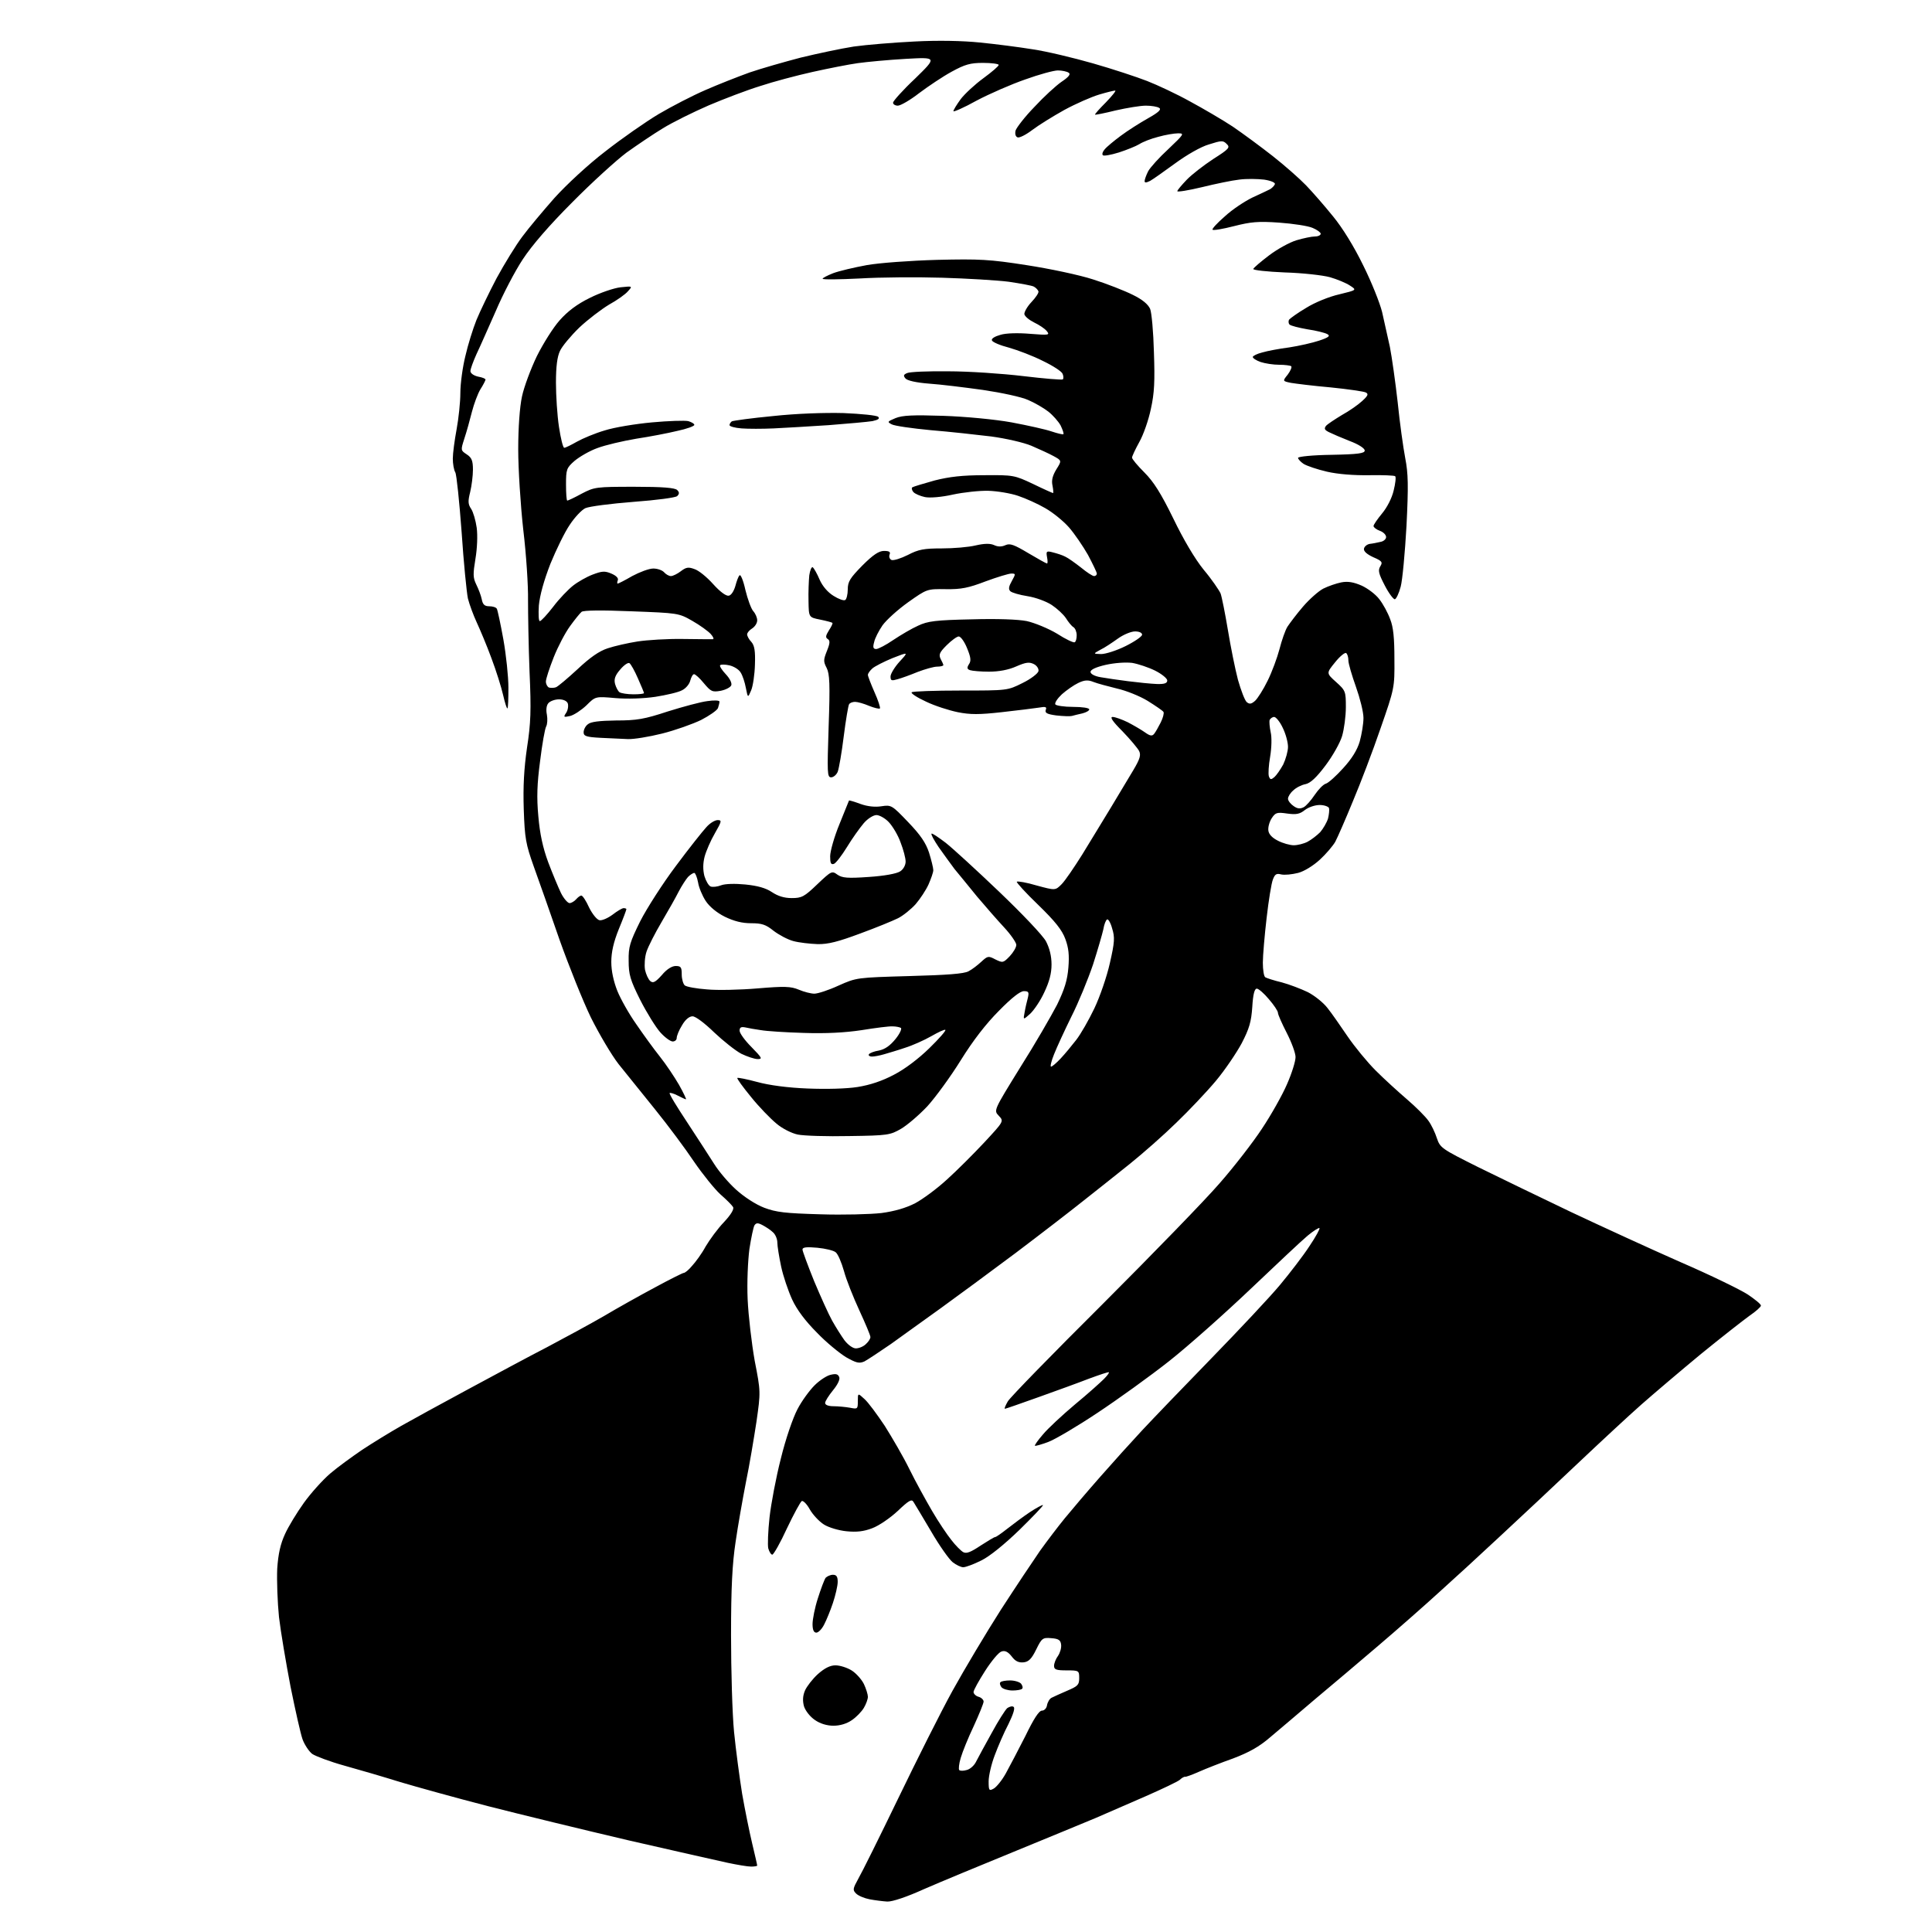 <?xml version="1.0" encoding="UTF-8" standalone="no"?>
<svg 
  version="1.1" 
  xmlns="http://www.w3.org/2000/svg" 
  xmlns:xlink="http://www.w3.org/1999/xlink" 
  xmlns:svg="http://www.w3.org/2000/svg"
  xmlns:rdf="http://www.w3.org/1999/02/22-rdf-syntax-ns#"
  xmlns:cc="http://creativecommons.org/ns#"
  xmlns:dc="http://purl.org/dc/elements/1.1/"
  viewBox="0 0 768 768"
  width="768"
  height="768"
>
<style>svg {background-color: white; }</style>"
<path stroke="none" fill="black" fill-rule="evenodd" d="M352.7,755.9C351.0,755.8 347.8,755.4 345.7,755.0C343.6,754.6 341.2,753.6 340.3,752.7C338.9,751.3 339.0,750.8 341.2,746.8C342.6,744.4 349.7,730.1 357.0,715.0C364.3,699.9 374.0,680.5 378.7,672.0C383.4,663.5 392.0,649.1 397.8,640.0C403.7,630.9 410.7,620.4 413.4,616.5C416.2,612.6 420.6,606.8 423.3,603.5C426.0,600.2 432.3,592.8 437.4,587.0C442.4,581.3 449.9,573.0 454.0,568.6C458.1,564.2 470.5,551.3 481.5,540.0C492.5,528.7 504.8,515.6 508.8,510.8C512.8,506.0 518.1,499.1 520.5,495.4C523.0,491.7 524.8,488.4 524.5,488.2C524.3,487.9 522.1,489.3 519.8,491.2C517.4,493.2 507.2,502.8 497.0,512.5C486.8,522.2 472.3,535.1 464.7,541.1C457.1,547.1 444.3,556.3 436.3,561.6C428.2,567.0 419.4,572.2 416.7,573.2C414.0,574.2 411.6,574.9 411.4,574.7C411.2,574.5 412.6,572.5 414.6,570.2C416.5,567.9 422.3,562.5 427.3,558.3C432.4,554.1 437.5,549.5 438.8,548.2C440.1,546.9 441.0,545.7 440.8,545.5C440.6,545.3 437.1,546.5 433.0,548.0C428.9,549.6 419.8,552.9 412.8,555.4C405.8,557.9 399.8,560.0 399.5,560.0C399.1,560.0 399.7,558.7 400.6,557.1C401.5,555.5 418.5,538.1 438.3,518.4C458.1,498.6 479.0,477.1 484.7,470.5C490.5,463.9 498.1,454.1 501.7,448.6C505.3,443.2 509.8,435.2 511.6,431.0C513.5,426.7 515.0,421.9 515.0,420.2C515.0,418.6 513.4,414.3 511.5,410.6C509.6,406.9 508.0,403.3 508.0,402.6C508.0,401.9 506.4,399.5 504.4,397.2C502.5,394.9 500.3,393.0 499.6,393.0C498.7,393.0 498.1,395.2 497.8,400.3C497.4,406.2 496.6,408.9 493.6,414.7C491.5,418.6 486.9,425.4 483.3,429.7C479.7,434.0 472.6,441.5 467.6,446.3C462.6,451.2 454.3,458.5 449.2,462.6C444.2,466.6 435.8,473.3 430.7,477.3C425.7,481.3 413.5,490.7 403.7,498.1C393.8,505.5 380.5,515.3 374.0,520.0C367.5,524.7 358.5,531.1 354.1,534.3C349.6,537.4 344.9,540.5 343.6,541.2C341.5,542.1 340.4,541.8 336.3,539.5C333.7,537.9 328.4,533.6 324.7,529.7C320.2,525.2 316.8,520.7 314.9,516.6C313.3,513.1 311.3,507.2 310.5,503.4C309.7,499.6 309.0,495.3 309.0,493.9C309.0,492.5 308.2,490.6 307.2,489.8C306.3,488.9 304.4,487.7 303.1,487.0C301.2,486.0 300.6,486.1 299.9,487.1C299.5,487.8 298.6,492.0 297.9,496.5C297.3,501.2 296.9,509.7 297.2,516.5C297.5,523.1 298.8,534.1 300.0,540.9C302.4,553.2 302.4,553.3 300.7,565.2C299.7,571.7 297.9,582.6 296.5,589.3C295.2,596.0 293.3,606.7 292.4,613.0C291.1,621.6 290.6,631.0 290.6,650.0C290.6,664.0 291.1,681.4 291.8,688.5C292.5,695.6 294.0,706.7 295.0,713.0C296.1,719.3 297.9,728.2 299.0,732.8C300.1,737.4 301.0,741.3 301.0,741.6C301.0,741.8 299.9,742.0 298.6,742.0C297.2,742.0 293.1,741.3 289.3,740.5C285.6,739.7 267.9,735.7 250.0,731.6C232.1,727.4 207.0,721.3 194.1,718.0C181.3,714.7 165.5,710.3 159.1,708.4C152.7,706.4 142.8,703.5 137.0,701.9C131.2,700.3 125.4,698.1 124.1,697.2C122.8,696.2 121.1,693.6 120.3,691.5C119.5,689.3 117.4,679.9 115.5,670.5C113.7,661.1 111.6,648.7 110.9,642.8C110.3,636.9 110.0,628.3 110.2,623.6C110.6,617.6 111.5,613.7 113.3,609.8C114.6,606.9 118.0,601.3 120.8,597.4C123.6,593.5 128.3,588.3 131.2,585.8C134.1,583.3 139.9,579.1 144.0,576.3C148.1,573.6 155.1,569.3 159.5,566.8C163.9,564.3 175.8,557.8 186.0,552.3C196.2,546.8 210.3,539.2 217.5,535.5C224.7,531.7 234.8,526.2 240.0,523.2C245.2,520.1 254.3,515.0 260.3,511.8C266.2,508.6 271.4,506.0 271.8,506.0C272.3,506.0 273.8,504.8 275.1,503.2C276.5,501.7 279.0,498.3 280.5,495.5C282.1,492.8 285.3,488.4 287.8,485.8C290.6,482.8 291.9,480.6 291.4,479.8C291.0,479.1 288.7,476.8 286.4,474.8C284.1,472.7 279.4,466.9 275.9,461.8C272.5,456.7 265.5,447.3 260.4,441.0C255.3,434.7 248.8,426.6 245.9,423.0C243.1,419.4 238.2,411.1 234.9,404.5C231.7,397.9 226.1,383.9 222.4,373.5C218.8,363.1 214.2,350.0 212.2,344.5C209.0,335.5 208.6,333.3 208.2,321.7C207.9,312.6 208.3,305.5 209.5,297.2C211.0,287.5 211.2,282.4 210.5,267.0C210.1,256.8 209.9,244.0 209.9,238.5C210.0,233.0 209.2,220.4 208.0,210.5C206.9,200.6 206.0,186.3 206.0,178.5C206.0,170.1 206.6,161.7 207.5,157.6C208.3,153.8 211.0,146.6 213.4,141.6C215.9,136.6 219.9,130.2 222.5,127.3C225.7,123.7 229.4,120.9 234.5,118.4C238.5,116.4 244.0,114.5 246.7,114.2C251.5,113.7 251.5,113.7 249.6,115.8C248.6,117.0 245.2,119.4 242.1,121.1C239.1,122.9 233.7,127.0 230.3,130.2C226.9,133.5 223.4,137.7 222.6,139.5C221.5,141.8 221.0,145.7 221.0,152.1C221.0,157.2 221.5,165.1 222.2,169.7C222.9,174.3 223.8,178.0 224.3,178.0C224.8,178.0 227.0,176.9 229.3,175.6C231.6,174.3 236.6,172.2 240.4,171.1C244.1,169.9 252.6,168.5 259.2,167.9C265.7,167.3 272.2,167.1 273.6,167.4C274.9,167.8 276.0,168.4 276.0,168.9C276.0,169.4 273.0,170.5 269.2,171.3C265.5,172.2 258.2,173.6 252.9,174.4C247.6,175.3 240.7,176.9 237.5,178.1C234.4,179.2 230.3,181.6 228.4,183.2C225.2,186.0 225.0,186.6 225.0,192.6C225.0,196.1 225.2,199.0 225.5,199.0C225.8,199.0 228.4,197.8 231.3,196.2C236.3,193.6 237.0,193.5 252.2,193.5C263.4,193.5 268.3,193.9 269.2,194.8C270.1,195.7 270.1,196.3 269.2,197.2C268.6,197.8 261.2,198.8 251.8,199.5C242.8,200.2 234.3,201.3 232.7,202.0C231.2,202.7 228.4,205.7 226.5,208.6C224.5,211.5 221.1,218.5 218.8,224.1C216.2,230.8 214.6,236.6 214.2,240.7C214.0,244.2 214.1,247.0 214.6,246.9C215.1,246.9 217.5,244.3 219.9,241.2C222.3,238.0 225.9,234.3 227.8,232.8C229.7,231.3 233.2,229.3 235.6,228.4C239.3,227.0 240.4,226.9 243.0,228.0C244.9,228.8 245.9,229.8 245.6,230.6C245.3,231.4 245.3,232.0 245.5,232.0C245.8,232.0 248.4,230.7 251.3,229.0C254.3,227.4 258.0,226.0 259.7,226.0C261.4,226.0 263.3,226.7 264.0,227.5C264.7,228.3 265.9,229.0 266.7,229.0C267.5,229.0 269.3,228.1 270.6,227.1C272.7,225.5 273.6,225.3 276.0,226.2C277.7,226.7 281.0,229.4 283.5,232.2C286.2,235.2 288.6,237.0 289.7,236.8C290.7,236.6 291.7,235.0 292.3,233.0C292.8,231.1 293.5,229.1 294.0,228.7C294.4,228.2 295.5,230.8 296.3,234.5C297.2,238.2 298.6,242.0 299.4,242.9C300.3,243.9 301.0,245.5 301.0,246.6C301.0,247.7 300.1,249.1 299.0,249.8C297.9,250.5 297.0,251.5 297.0,252.2C297.0,252.8 297.7,254.2 298.7,255.2C299.9,256.6 300.3,258.7 300.1,264.2C300.0,268.1 299.3,272.8 298.6,274.4C297.3,277.5 297.3,277.5 296.5,273.5C296.1,271.3 295.2,268.5 294.4,267.3C293.7,266.1 291.7,264.9 290.0,264.5C288.3,264.1 286.6,264.1 286.3,264.4C285.9,264.7 286.9,266.3 288.5,268.0C290.1,269.7 291.0,271.5 290.7,272.4C290.4,273.2 288.5,274.2 286.5,274.6C283.1,275.2 282.6,274.9 279.8,271.6C278.2,269.6 276.4,268.0 275.9,268.0C275.4,268.0 274.8,269.1 274.4,270.5C274.1,271.9 272.6,273.7 271.1,274.4C269.7,275.2 264.9,276.3 260.5,277.0C255.7,277.7 249.4,277.9 244.6,277.5C236.7,276.8 236.7,276.8 233.1,280.4C231.1,282.3 228.2,284.2 226.7,284.6C224.0,285.2 223.9,285.1 225.1,283.3C225.8,282.2 226.0,280.5 225.7,279.6C225.3,278.6 223.9,278.0 222.2,278.0C220.6,278.0 218.7,278.7 218.0,279.5C217.2,280.4 217.0,282.2 217.4,284.1C217.7,285.8 217.6,287.9 217.1,288.8C216.6,289.7 215.5,295.9 214.7,302.5C213.5,311.5 213.3,317.0 214.0,324.5C214.6,331.5 215.8,337.0 217.9,342.7C219.6,347.2 221.9,352.7 223.0,355.0C224.1,357.2 225.7,359.0 226.4,359.0C227.1,359.0 228.3,358.3 229.0,357.5C229.7,356.7 230.6,356.0 231.1,356.0C231.6,356.0 233.0,358.1 234.2,360.8C235.5,363.4 237.3,365.6 238.3,365.8C239.3,366.0 241.6,365.0 243.5,363.6C245.3,362.2 247.3,361.0 247.9,361.0C248.5,361.0 249.0,361.2 249.0,361.4C249.0,361.7 247.7,365.2 246.0,369.3C243.9,374.5 243.0,378.5 243.0,382.4C243.0,386.0 243.9,390.1 245.4,393.9C246.7,397.1 250.0,403.0 252.9,407.1C255.7,411.2 259.9,417.0 262.3,420.0C264.7,423.0 268.1,428.1 269.9,431.2C271.7,434.4 272.9,437.0 272.7,437.0C272.4,437.0 271.0,436.3 269.4,435.5C267.9,434.7 266.4,434.3 266.2,434.5C265.9,434.8 269.1,440.0 273.2,446.2C277.3,452.4 282.1,459.9 283.9,462.7C285.7,465.6 289.6,470.2 292.6,472.9C295.8,475.8 300.4,478.8 303.8,480.1C308.6,481.9 312.1,482.3 326.0,482.7C335.1,483.0 346.0,482.7 350.4,482.2C355.6,481.5 360.1,480.2 363.8,478.3C366.8,476.7 372.5,472.5 376.4,468.9C380.3,465.4 387.0,458.7 391.3,454.1C399.1,445.7 399.1,445.7 397.0,443.5C395.0,441.4 395.0,441.4 405.5,424.4C411.4,415.1 417.9,403.8 420.2,399.4C423.2,393.2 424.3,389.6 424.7,384.6C425.1,379.7 424.8,376.8 423.5,373.3C422.2,369.7 419.4,366.2 412.7,359.7C407.7,354.9 403.9,350.7 404.2,350.5C404.5,350.2 408.1,350.8 412.1,352.0C419.5,354.0 419.5,354.0 422.0,351.5C423.4,350.1 427.0,344.8 430.2,339.7C433.3,334.7 438.4,326.2 441.6,321.0C444.7,315.8 448.8,309.0 450.6,306.0C453.2,301.6 453.6,300.1 452.8,298.5C452.2,297.4 449.3,293.9 446.2,290.7C442.2,286.7 441.1,285.0 442.3,285.0C443.3,285.0 446.0,286.0 448.3,287.1C450.6,288.3 453.7,290.1 455.1,291.1C457.2,292.6 458.0,292.7 458.8,291.7C459.3,291.1 460.5,289.0 461.4,287.2C462.3,285.4 462.8,283.5 462.5,283.0C462.2,282.5 459.4,280.6 456.2,278.6C453.1,276.7 447.6,274.5 444.0,273.7C440.4,272.8 436.2,271.7 434.7,271.1C432.5,270.2 431.1,270.3 428.6,271.5C426.9,272.3 423.9,274.4 422.1,276.0C420.3,277.7 419.2,279.4 419.5,280.0C419.8,280.5 423.0,281.0 426.6,281.0C430.1,281.0 433.0,281.4 433.0,282.0C433.0,282.5 431.8,283.2 430.2,283.6C428.7,283.9 426.9,284.4 426.1,284.6C425.4,284.8 422.6,284.7 419.9,284.4C416.2,283.9 415.3,283.4 415.7,282.2C416.2,281.0 415.7,280.8 412.9,281.3C411.0,281.6 404.4,282.4 398.2,283.1C389.2,284.1 385.7,284.1 380.7,283.1C377.3,282.4 371.6,280.6 368.1,278.9C364.6,277.3 362.0,275.6 362.4,275.2C362.8,274.8 371.6,274.5 381.8,274.5C400.5,274.5 400.5,274.5 406.5,271.5C409.8,269.9 412.6,267.7 412.8,266.8C413.0,265.9 412.2,264.6 411.0,264.0C409.2,263.1 407.9,263.2 404.0,264.9C400.9,266.3 397.0,267.0 393.1,267.0C389.9,267.0 386.5,266.7 385.6,266.4C384.4,266.0 384.3,265.4 385.2,264.0C386.1,262.7 385.9,261.2 384.4,257.6C383.4,255.1 381.9,253.0 381.1,253.0C380.4,253.0 378.2,254.6 376.3,256.5C373.5,259.3 373.1,260.2 373.9,261.9C374.5,263.0 375.0,264.1 375.0,264.4C375.0,264.7 373.9,265.0 372.5,265.0C371.2,265.0 367.7,266.0 364.8,267.1C361.9,268.3 358.3,269.6 356.8,270.0C354.4,270.7 354.0,270.6 354.0,268.9C354.0,267.9 355.6,265.2 357.6,263.0C361.2,259.1 361.2,259.1 354.8,261.6C351.4,263.0 347.7,264.9 346.8,265.7C345.8,266.6 345.0,267.7 345.0,268.3C345.0,268.8 346.2,271.9 347.6,275.1C349.1,278.4 350.0,281.3 349.8,281.6C349.5,281.9 347.5,281.4 345.5,280.6C343.4,279.7 340.9,279.0 339.9,279.0C338.9,279.0 337.8,279.4 337.5,280.0C337.2,280.5 336.2,286.3 335.4,292.7C334.6,299.2 333.5,305.5 333.0,306.8C332.5,308.0 331.3,309.0 330.4,309.0C328.8,309.0 328.8,307.3 329.4,288.7C330.0,271.8 329.8,267.9 328.6,265.5C327.3,263.0 327.3,262.3 328.7,258.8C330.0,255.6 330.0,254.6 329.0,254.0C328.1,253.4 328.2,252.7 329.5,250.6C330.5,249.1 331.1,247.8 330.9,247.6C330.7,247.4 328.5,246.8 326.0,246.3C321.5,245.4 321.5,245.4 321.4,239.0C321.3,235.4 321.5,230.8 321.7,228.7C322.0,226.7 322.6,225.2 323.1,225.5C323.5,225.8 324.8,228.0 325.8,230.4C327.0,233.1 329.1,235.5 331.4,236.9C333.3,238.1 335.4,238.9 336.0,238.5C336.5,238.2 337.0,236.3 337.0,234.3C337.0,231.2 337.9,229.8 342.8,224.8C347.1,220.5 349.4,219.0 351.4,219.0C353.5,219.0 354.1,219.4 353.6,220.5C353.3,221.4 353.7,222.3 354.4,222.6C355.2,222.9 358.1,222.0 360.9,220.6C365.1,218.4 367.3,218.0 374.4,218.0C379.0,218.0 385.1,217.5 387.9,216.8C391.4,216.0 393.7,216.0 395.2,216.7C396.7,217.4 398.2,217.4 399.7,216.7C401.5,215.9 403.1,216.5 408.8,219.9C412.5,222.1 415.9,224.0 416.2,224.0C416.5,224.0 416.5,222.9 416.2,221.4C415.8,219.1 416.0,218.9 418.6,219.6C420.2,220.0 422.4,220.7 423.5,221.3C424.6,221.8 427.4,223.8 429.7,225.6C432.0,227.5 434.3,229.0 434.9,229.0C435.5,229.0 436.0,228.6 436.0,228.0C436.0,227.5 434.4,224.2 432.5,220.6C430.5,217.1 427.1,212.1 424.9,209.6C422.7,207.1 418.5,203.7 415.5,202.0C412.6,200.3 407.7,198.1 404.7,197.1C401.8,196.1 396.4,195.2 392.9,195.1C389.4,195.0 383.0,195.7 378.8,196.6C374.4,197.6 369.7,198.0 367.7,197.6C365.8,197.2 363.7,196.3 363.1,195.6C362.4,194.8 362.3,193.9 362.7,193.7C363.2,193.4 367.2,192.2 371.5,191.0C377.4,189.5 382.6,188.9 391.3,188.9C402.8,188.8 403.3,188.9 410.7,192.4C414.8,194.4 418.4,196.0 418.6,196.0C418.8,196.0 418.7,194.7 418.4,193.1C417.9,191.0 418.4,189.1 419.9,186.6C422.1,183.1 422.1,183.1 418.8,181.3C417.0,180.3 413.0,178.5 410.0,177.2C406.9,175.9 399.9,174.3 394.0,173.5C388.2,172.8 377.4,171.6 370.0,171.0C362.6,170.3 355.6,169.3 354.5,168.7C352.6,167.7 352.7,167.6 356.0,166.2C358.8,165.1 362.8,164.9 375.0,165.3C383.8,165.6 395.5,166.7 402.1,167.9C408.5,169.1 415.7,170.7 418.0,171.5C420.4,172.3 422.5,172.8 422.7,172.6C423.0,172.4 422.4,170.8 421.6,169.1C420.7,167.5 418.5,165.0 416.7,163.6C414.9,162.2 411.3,160.1 408.7,159.0C406.1,157.8 398.1,156.1 390.7,155.0C383.5,154.0 373.8,152.8 369.3,152.5C364.2,152.1 360.6,151.3 359.9,150.4C359.0,149.3 359.2,148.9 360.6,148.3C361.7,147.8 369.0,147.5 377.0,147.6C385.0,147.6 398.4,148.5 406.7,149.5C415.1,150.5 422.2,151.1 422.5,150.8C422.8,150.5 422.8,149.5 422.4,148.6C422.1,147.7 418.6,145.4 414.6,143.5C410.7,141.5 404.6,139.2 401.1,138.2C397.6,137.3 394.5,136.0 394.3,135.3C394.0,134.6 395.5,133.7 397.7,133.1C399.9,132.4 404.8,132.3 409.5,132.7C417.0,133.3 417.4,133.2 416.1,131.6C415.3,130.6 413.0,129.1 411.1,128.2C409.1,127.2 407.4,125.8 407.2,124.9C407.1,124.1 408.3,121.9 410.0,120.1C411.7,118.3 413.0,116.4 412.8,115.8C412.5,115.1 411.7,114.3 410.9,113.9C410.1,113.5 405.7,112.7 401.0,112.0C396.3,111.4 384.4,110.7 374.5,110.4C364.6,110.1 349.9,110.2 341.7,110.7C333.6,111.1 327.0,111.2 327.0,110.8C327.0,110.5 328.9,109.5 331.2,108.6C333.6,107.7 339.6,106.3 344.5,105.4C349.5,104.5 361.9,103.6 372.5,103.3C389.4,102.9 393.4,103.1 408.1,105.4C417.2,106.8 429.1,109.3 434.6,111.1C440.0,112.8 447.1,115.6 450.3,117.2C454.2,119.1 456.4,121.0 457.2,122.8C457.8,124.3 458.5,132.0 458.7,140.0C459.1,151.5 458.9,156.2 457.5,162.5C456.6,166.9 454.5,172.9 452.9,175.7C451.3,178.6 450.0,181.4 450.0,181.9C450.0,182.5 452.2,185.1 454.9,187.8C458.6,191.5 461.5,196.1 466.4,206.1C470.4,214.4 475.0,222.2 478.5,226.5C481.7,230.3 484.6,234.6 485.2,235.9C485.7,237.3 487.0,243.8 488.1,250.4C489.2,257.1 491.0,266.0 492.1,270.2C493.3,274.4 494.8,278.4 495.6,279.1C496.7,280.0 497.4,279.9 498.9,278.6C499.9,277.7 502.2,274.1 503.9,270.6C505.6,267.2 507.7,261.5 508.6,258.1C509.5,254.6 510.9,250.5 511.8,249.1C512.8,247.6 515.5,244.0 518.0,241.1C520.5,238.2 524.1,235.0 526.0,234.0C528.0,233.0 531.2,231.9 533.2,231.5C535.8,231.0 538.1,231.4 541.3,232.8C543.7,233.9 546.9,236.3 548.3,238.2C549.8,240.1 551.7,243.6 552.6,246.1C553.9,249.3 554.3,253.7 554.3,262.0C554.4,273.4 554.3,273.7 548.8,289.5C545.8,298.3 540.8,311.4 537.8,318.5C534.9,325.6 531.7,332.9 530.8,334.6C529.9,336.2 527.1,339.5 524.7,341.7C522.1,344.1 518.4,346.4 516.0,347.0C513.6,347.6 510.7,347.9 509.3,347.6C507.4,347.1 506.8,347.5 506.0,349.6C505.4,351.1 504.3,357.9 503.5,364.9C502.7,371.8 502.0,379.8 502.0,382.7C502.0,385.5 502.4,388.2 503.0,388.5C503.5,388.8 506.5,389.8 509.5,390.5C512.5,391.3 517.2,393.1 519.9,394.4C522.6,395.8 526.1,398.6 527.7,400.7C529.4,402.8 532.9,407.9 535.7,412.0C538.5,416.1 543.5,422.2 546.8,425.5C550.2,428.9 555.8,434.0 559.3,437.0C562.8,440.0 566.7,443.9 567.8,445.5C569.0,447.1 570.5,450.3 571.2,452.5C572.5,456.3 573.1,456.7 587.5,463.9C595.8,468.0 612.4,476.0 624.5,481.8C636.6,487.5 656.2,496.5 668.0,501.7C679.8,506.8 691.9,512.7 694.8,514.6C697.6,516.5 700.0,518.4 700.0,519.0C700.0,519.5 698.0,521.3 695.5,523.0C693.0,524.8 684.3,531.6 676.2,538.2C668.1,544.9 657.5,553.9 652.5,558.3C647.5,562.7 636.1,573.3 627.0,581.9C617.9,590.5 604.2,603.4 596.5,610.5C588.8,617.7 577.8,627.8 572.0,633.0C566.2,638.3 555.4,647.8 548.0,654.1C540.6,660.4 529.2,670.1 522.7,675.5C516.3,681.0 508.2,687.8 504.9,690.6C500.5,694.4 496.5,696.6 490.2,699.0C485.4,700.7 479.3,703.1 476.6,704.3C473.9,705.5 471.4,706.4 471.1,706.3C470.8,706.2 469.8,706.7 469.0,707.5C468.2,708.2 462.1,711.1 455.5,714.0C448.9,716.9 439.9,720.8 435.5,722.7C431.1,724.5 416.5,730.6 403.0,736.1C389.5,741.6 373.4,748.3 367.2,751.0C360.6,754.0 354.7,756.0 352.7,755.9zM395.0,711.0C396.1,710.4 398.3,707.7 399.8,705.0C401.3,702.3 404.8,695.6 407.6,690.1C410.9,683.3 413.0,680.0 414.2,680.0C415.1,680.0 416.0,679.1 416.2,677.9C416.4,676.7 417.2,675.3 418.0,674.9C418.8,674.5 421.6,673.2 424.2,672.1C428.4,670.3 429.0,669.8 429.0,667.1C429.0,664.1 428.9,664.0 424.0,664.0C419.9,664.0 419.0,663.7 419.0,662.2C419.0,661.2 419.7,659.4 420.6,658.2C421.4,657.0 422.0,655.0 421.8,653.7C421.6,652.0 420.8,651.4 417.9,651.2C414.5,650.9 414.1,651.2 411.9,655.7C410.1,659.4 408.9,660.6 406.9,660.8C405.0,661.0 403.6,660.4 402.2,658.5C400.7,656.6 399.5,656.0 398.1,656.5C397.0,656.8 394.1,660.3 391.6,664.2C389.1,668.1 387.0,671.9 387.0,672.6C387.0,673.3 387.9,674.2 389.0,674.5C390.1,674.8 391.0,675.7 391.0,676.4C391.0,677.1 389.2,681.5 387.1,686.1C384.9,690.7 382.6,696.4 381.9,698.8C381.2,701.1 381.0,703.3 381.3,703.6C381.6,704.0 383.0,704.0 384.3,703.6C385.6,703.3 387.3,701.8 388.0,700.3C388.8,698.7 391.6,693.6 394.2,688.9C396.8,684.1 399.6,679.7 400.4,679.0C401.3,678.4 402.4,678.1 402.9,678.5C403.6,678.9 402.8,681.4 400.9,685.3C399.1,688.7 396.7,694.3 395.4,697.8C394.1,701.2 393.0,705.9 393.0,708.1C393.0,711.8 393.2,712.0 395.0,711.0zM331.3,686.0C328.8,686.0 326.0,685.2 323.9,683.7C322.0,682.4 320.2,680.1 319.6,678.3C319.0,676.1 319.1,674.1 320.0,672.0C320.7,670.4 323.0,667.4 325.1,665.5C327.8,663.1 330.0,662.0 332.1,662.0C333.9,662.0 336.7,662.9 338.5,664.0C340.3,665.1 342.5,667.6 343.4,669.4C344.3,671.3 345.0,673.6 345.0,674.5C345.0,675.4 344.3,677.4 343.4,678.9C342.5,680.4 340.4,682.6 338.6,683.8C336.6,685.2 333.9,686.0 331.3,686.0zM402.5,672.0C400.7,672.0 398.7,671.4 398.1,670.7C397.5,669.9 397.3,669.0 397.7,668.7C398.0,668.3 399.8,668.0 401.5,668.0C403.3,668.0 405.3,668.6 405.9,669.3C406.5,670.1 406.7,671.0 406.3,671.3C406.0,671.7 404.2,672.0 402.5,672.0zM324.5,649.0C323.5,649.0 323.0,647.9 323.0,645.6C323.0,643.7 323.9,639.1 325.1,635.4C326.3,631.6 327.7,627.9 328.2,627.2C328.8,626.6 330.1,626.0 331.1,626.0C332.5,626.0 333.0,626.7 333.0,628.8C333.0,630.4 332.1,634.2 331.1,637.2C330.1,640.2 328.5,644.1 327.6,645.8C326.7,647.6 325.3,649.0 324.5,649.0zM382.9,623.0C382.0,623.0 380.1,622.1 378.7,621.0C377.3,619.9 373.4,614.4 370.1,608.7C366.8,603.1 363.6,597.8 363.1,597.0C362.4,595.8 361.2,596.5 356.9,600.6C353.9,603.4 349.4,606.5 346.7,607.5C343.3,608.8 340.5,609.1 336.5,608.7C333.4,608.4 329.4,607.2 327.5,606.0C325.6,604.8 323.1,602.1 321.9,600.0C320.7,597.8 319.2,596.4 318.7,596.7C318.2,597.0 315.5,601.9 312.8,607.6C310.2,613.3 307.5,618.0 307.0,618.0C306.5,618.0 305.8,616.9 305.4,615.5C305.1,614.2 305.3,608.7 305.9,603.2C306.5,597.8 308.5,587.2 310.4,579.8C312.3,572.0 315.2,563.6 317.0,560.2C318.7,556.9 321.8,552.7 323.8,550.7C325.8,548.7 328.7,546.8 330.2,546.5C332.3,546.0 333.1,546.2 333.6,547.4C334.0,548.3 333.0,550.4 331.1,552.7C329.4,554.8 328.0,557.0 328.0,557.7C328.0,558.5 329.3,559.0 331.4,559.0C333.2,559.0 336.2,559.3 337.9,559.6C340.9,560.2 341.0,560.1 341.0,557.0C341.0,553.7 341.0,553.7 343.6,556.1C345.1,557.4 348.7,562.3 351.7,566.8C354.6,571.4 359.1,579.1 361.5,584.0C363.9,588.9 368.0,596.3 370.5,600.6C373.0,604.9 376.5,610.1 378.2,612.2C379.8,614.3 382.0,616.5 382.9,617.0C384.2,617.7 385.9,617.0 389.8,614.4C392.6,612.6 395.2,611.0 395.6,611.0C396.0,611.0 398.1,609.5 400.4,607.7C402.7,605.9 406.7,602.9 409.4,601.1C412.0,599.4 414.4,598.1 414.6,598.3C414.8,598.5 410.6,602.9 405.3,608.1C399.3,613.9 393.4,618.7 390.1,620.3C387.1,621.8 383.9,623.0 382.9,623.0zM340.2,536.0C341.4,536.0 343.2,535.3 344.2,534.3C345.2,533.4 346.0,532.2 346.0,531.5C346.0,530.8 344.0,526.1 341.6,520.9C339.2,515.7 336.4,508.7 335.5,505.3C334.5,501.8 333.1,498.5 332.2,497.8C331.4,497.1 328.1,496.3 324.9,496.0C320.6,495.6 319.0,495.8 319.0,496.7C319.0,497.3 321.1,503.0 323.6,509.2C326.2,515.4 329.4,522.5 330.8,525.0C332.2,527.5 334.4,531.0 335.7,532.8C337.1,534.6 339.0,536.0 340.2,536.0zM337.6,451.6C328.7,451.8 319.5,451.5 317.1,451.0C314.7,450.5 310.9,448.6 308.6,446.6C306.3,444.7 301.7,440.0 298.5,436.0C295.3,432.1 292.9,428.8 293.1,428.5C293.4,428.3 296.9,429.0 301.0,430.1C305.7,431.4 313.2,432.4 321.0,432.7C328.5,433.0 336.5,432.8 340.9,432.1C345.9,431.3 350.7,429.7 355.4,427.2C359.7,425.0 365.2,420.8 369.4,416.7C373.2,413.0 376.1,409.7 375.8,409.4C375.5,409.1 373.0,410.3 370.2,411.9C367.4,413.5 362.7,415.6 359.8,416.5C356.9,417.5 353.1,418.6 351.4,419.1C349.7,419.6 347.6,420.0 346.6,420.0C345.7,420.0 345.1,419.6 345.4,419.1C345.7,418.6 347.5,417.9 349.4,417.6C351.8,417.1 353.8,415.7 356.0,413.0C357.7,410.9 358.6,408.9 358.1,408.6C357.6,408.3 356.1,408.0 354.8,408.0C353.6,407.9 348.0,408.6 342.5,409.5C335.9,410.5 328.2,410.9 319.5,410.6C312.4,410.4 304.7,409.9 302.5,409.5C300.3,409.2 297.5,408.7 296.2,408.4C294.6,408.1 294.0,408.4 294.0,409.7C294.0,410.7 296.1,413.6 298.7,416.2C302.9,420.5 303.2,421.0 301.2,421.0C299.9,421.0 297.0,420.0 294.7,418.9C292.4,417.7 287.5,413.8 283.9,410.4C280.1,406.7 276.5,404.0 275.3,404.0C274.0,404.0 272.4,405.3 271.1,407.6C269.9,409.5 269.0,411.8 269.0,412.6C269.0,413.4 268.3,414.0 267.4,414.0C266.5,414.0 264.3,412.4 262.5,410.4C260.7,408.4 257.1,402.6 254.5,397.5C250.5,389.5 249.9,387.4 249.9,381.9C249.8,376.4 250.4,374.5 254.5,366.2C257.1,361.1 263.5,351.1 268.7,344.2C273.9,337.2 279.4,330.3 280.8,328.8C282.2,327.2 284.2,326.0 285.3,326.0C287.0,326.0 286.9,326.5 284.2,331.2C282.5,334.1 280.7,338.3 280.1,340.5C279.4,343.3 279.4,345.7 280.0,348.2C280.6,350.2 281.7,352.1 282.5,352.4C283.3,352.7 285.2,352.5 286.7,351.9C288.3,351.3 292.2,351.2 296.3,351.6C301.2,352.1 304.4,353.0 306.8,354.6C309.2,356.2 311.7,357.0 314.7,357.0C318.7,357.0 319.7,356.5 324.9,351.5C330.5,346.2 330.7,346.1 332.9,347.7C334.8,349.0 336.9,349.2 345.4,348.6C351.5,348.2 356.4,347.3 357.8,346.4C359.1,345.6 360.0,343.9 360.0,342.5C360.0,341.1 359.1,337.7 358.0,334.9C357.0,332.0 354.8,328.4 353.3,326.8C351.9,325.3 349.6,324.0 348.4,324.0C347.2,324.0 344.9,325.4 343.3,327.3C341.7,329.2 338.7,333.4 336.7,336.7C334.6,340.1 332.3,343.1 331.5,343.4C330.3,343.8 330.0,343.1 330.0,340.4C330.0,338.4 331.6,332.7 333.7,327.6C335.7,322.6 337.4,318.4 337.5,318.2C337.6,318.1 339.7,318.7 342.1,319.6C344.9,320.6 347.9,320.9 350.4,320.5C354.3,319.9 354.6,320.1 361.0,326.8C365.9,331.9 368.0,335.0 369.3,338.9C370.2,341.8 371.0,345.0 371.0,345.9C371.0,346.8 370.1,349.3 369.1,351.6C368.1,353.8 365.8,357.3 364.0,359.4C362.2,361.4 359.0,364.0 357.0,365.0C355.0,366.0 348.2,368.8 341.9,371.1C333.3,374.3 329.2,375.4 325.0,375.3C322.0,375.2 317.6,374.7 315.4,374.1C313.1,373.5 309.6,371.6 307.5,370.0C304.4,367.5 302.8,367.0 298.6,367.0C295.0,367.0 291.8,366.2 288.1,364.4C284.9,362.8 282.0,360.4 280.5,358.1C279.2,356.1 277.8,352.8 277.5,350.8C277.1,348.7 276.4,347.0 276.0,347.0C275.5,347.0 274.4,347.7 273.5,348.6C272.7,349.5 271.0,352.1 269.8,354.4C268.7,356.6 265.6,362.1 263.0,366.5C260.4,370.9 257.7,376.2 257.0,378.3C256.3,380.4 256.1,383.6 256.4,385.5C256.8,387.3 257.7,389.3 258.5,390.0C259.6,390.9 260.5,390.5 263.1,387.6C265.0,385.3 267.1,384.0 268.6,384.0C270.7,384.0 271.0,384.5 271.0,387.4C271.0,389.2 271.6,391.2 272.2,391.7C272.9,392.3 276.9,393.0 281.0,393.3C285.1,393.7 294.2,393.5 301.2,392.9C311.9,392.0 314.4,392.1 317.5,393.4C319.6,394.3 322.4,395.0 323.7,395.0C325.1,395.0 329.4,393.6 333.3,391.8C340.5,388.6 340.5,388.6 361.5,388.0C376.4,387.6 383.2,387.1 385.0,386.1C386.4,385.4 388.7,383.6 390.1,382.3C392.6,380.0 392.9,379.9 395.7,381.4C398.6,382.8 398.8,382.8 401.4,380.1C402.8,378.6 404.0,376.6 404.0,375.6C404.0,374.7 401.8,371.5 399.2,368.7C396.5,365.8 391.7,360.3 388.4,356.4C385.2,352.4 381.1,347.5 379.4,345.4C377.8,343.2 374.9,339.3 373.1,336.7C371.3,334.0 370.0,331.7 370.3,331.4C370.5,331.1 373.0,332.8 375.9,335.0C378.7,337.2 388.3,346.0 397.2,354.5C406.3,363.2 414.5,371.8 415.8,374.2C417.2,376.9 418.0,380.0 418.0,383.4C418.0,387.0 417.1,390.3 415.1,394.5C413.6,397.8 411.0,401.6 409.5,403.0C406.7,405.5 406.7,405.5 407.3,402.4C407.6,400.6 408.2,398.1 408.6,396.6C409.1,394.4 408.9,394.0 407.0,394.0C405.5,394.0 402.1,396.7 397.1,401.8C392.0,406.9 386.8,413.6 381.9,421.5C377.8,428.1 371.8,436.3 368.6,439.8C365.3,443.3 360.6,447.3 358.2,448.7C353.9,451.2 352.9,451.4 337.6,451.6zM417.8,424.0C418.3,424.0 420.0,422.5 421.6,420.8C423.3,419.0 426.1,415.6 427.8,413.4C429.6,411.1 432.8,405.5 435.0,400.9C437.2,396.3 440.0,388.2 441.2,382.8C443.1,374.5 443.2,372.6 442.1,369.1C441.5,366.8 440.5,365.2 440.1,365.5C439.6,365.7 438.9,367.5 438.6,369.4C438.2,371.2 436.4,377.5 434.5,383.4C432.5,389.3 428.7,398.6 425.9,404.1C423.2,409.6 420.1,416.3 419.0,419.1C417.9,421.8 417.4,424.0 417.8,424.0zM514.3,336.0C515.8,336.0 518.3,335.4 519.8,334.6C521.3,333.8 523.5,332.1 524.8,330.8C526.0,329.4 527.4,327.0 527.9,325.4C528.3,323.8 528.5,321.9 528.3,321.2C528.0,320.6 526.4,320.0 524.6,320.0C522.7,320.0 520.1,320.9 518.7,322.0C516.7,323.6 515.3,323.9 511.7,323.4C507.6,322.8 507.0,323.0 505.5,325.3C504.6,326.7 504.0,328.9 504.2,330.2C504.4,331.7 505.8,333.1 508.0,334.2C509.9,335.2 512.8,336.0 514.3,336.0zM518.2,320.9C519.2,320.4 521.2,318.1 522.6,316.0C524.1,313.8 526.0,311.8 527.1,311.5C528.1,311.2 531.2,308.4 533.9,305.4C537.3,301.7 539.5,298.2 540.5,294.8C541.3,291.9 542.0,287.7 542.0,285.4C542.0,283.0 540.6,277.5 539.0,273.0C537.4,268.5 536.0,263.8 536.0,262.5C536.0,261.2 535.6,259.9 535.1,259.6C534.6,259.3 532.6,260.9 530.7,263.3C527.2,267.6 527.2,267.6 531.1,271.1C534.9,274.5 535.0,274.9 535.0,281.1C535.0,284.7 534.3,289.9 533.5,292.6C532.7,295.3 529.7,300.6 526.9,304.3C523.3,309.1 520.9,311.3 519.0,311.7C517.4,312.0 515.2,313.1 514.1,314.2C512.9,315.2 512.0,316.7 512.0,317.5C512.0,318.3 513.0,319.6 514.2,320.4C515.7,321.5 516.8,321.6 518.2,320.9zM506.6,308.9C507.4,308.2 509.0,305.9 510.1,303.9C511.1,301.8 512.0,298.6 512.0,296.9C512.0,295.1 511.1,291.7 509.9,289.3C508.8,286.9 507.2,285.0 506.5,285.0C505.8,285.0 505.0,285.6 504.7,286.2C504.5,286.9 504.7,289.1 505.1,291.0C505.6,293.0 505.5,297.2 504.9,300.8C504.3,304.2 504.1,307.7 504.4,308.6C504.9,310.0 505.3,310.0 506.6,308.9zM249.6,293.8C247.4,293.7 242.5,293.5 238.8,293.3C233.0,293.0 232.0,292.6 232.0,291.1C232.0,290.1 232.7,288.6 233.7,287.9C234.8,286.9 238.3,286.5 244.9,286.4C253.1,286.4 256.1,285.9 265.5,282.8C271.6,280.9 278.6,279.0 281.2,278.7C283.9,278.3 286.0,278.4 286.0,278.9C286.0,279.4 285.7,280.6 285.4,281.5C285.0,282.4 282.0,284.5 278.7,286.2C275.4,287.8 268.4,290.3 263.2,291.6C258.0,292.9 251.9,293.9 249.6,293.8zM201.7,281.6C201.5,281.8 200.7,279.4 200.0,276.3C199.3,273.2 197.2,266.5 195.3,261.5C193.5,256.6 190.8,250.2 189.5,247.4C188.2,244.6 186.6,240.3 186.0,237.9C185.5,235.5 184.3,223.6 183.5,211.5C182.6,199.4 181.5,188.7 181.0,187.8C180.4,186.8 180.0,184.3 180.0,182.3C180.0,180.2 180.7,175.0 181.5,170.7C182.3,166.4 183.0,159.8 183.0,156.2C183.0,152.5 183.9,145.9 185.0,141.5C186.0,137.1 188.0,130.7 189.4,127.2C190.8,123.8 194.4,116.3 197.4,110.6C200.5,104.9 205.1,97.4 207.6,94.1C210.1,90.7 215.9,83.8 220.4,78.7C225.1,73.5 233.8,65.4 240.6,60.2C247.1,55.1 256.7,48.4 261.9,45.3C267.0,42.3 275.3,38.0 280.4,35.8C285.4,33.6 293.3,30.5 298.0,28.8C302.7,27.2 311.8,24.6 318.3,22.9C324.9,21.3 334.3,19.3 339.4,18.5C344.4,17.8 355.3,16.9 363.5,16.5C372.8,16.0 382.7,16.2 389.5,16.9C395.6,17.5 405.0,18.7 410.5,19.6C416.0,20.4 426.8,23.0 434.5,25.2C442.2,27.4 451.9,30.6 456.0,32.2C460.1,33.8 467.8,37.4 473.0,40.3C478.2,43.1 485.9,47.6 490.0,50.3C494.1,53.1 501.3,58.4 506.0,62.1C510.7,65.8 516.6,71.0 519.2,73.7C521.7,76.3 526.6,81.9 529.9,86.0C533.7,90.6 538.3,98.1 541.9,105.5C545.2,112.1 548.5,120.4 549.4,124.0C550.2,127.6 551.6,133.8 552.5,137.9C553.3,142.0 554.7,151.9 555.6,159.9C556.4,167.9 557.8,177.9 558.6,182.1C559.8,188.3 559.9,193.0 559.1,209.1C558.5,219.7 557.5,230.6 556.8,233.2C556.1,235.9 555.0,238.1 554.5,238.2C554.0,238.4 552.1,235.9 550.5,232.8C548.0,228.0 547.7,226.7 548.7,225.1C549.7,223.5 549.4,223.0 545.9,221.5C543.3,220.3 542.0,219.1 542.2,218.1C542.4,217.2 543.4,216.4 544.5,216.2C545.6,216.1 547.5,215.7 548.8,215.4C550.0,215.2 551.0,214.3 551.0,213.5C551.0,212.6 549.9,211.5 548.5,211.0C547.1,210.5 546.0,209.6 546.0,209.1C546.0,208.6 547.5,206.4 549.4,204.1C551.4,201.7 553.3,198.0 554.0,195.0C554.7,192.2 555.0,189.6 554.6,189.3C554.3,189.0 549.7,188.8 544.3,188.9C538.2,189.0 531.8,188.5 527.5,187.5C523.6,186.6 519.5,185.2 518.2,184.4C517.0,183.6 516.0,182.5 516.0,182.0C516.0,181.5 521.8,180.9 529.2,180.8C540.0,180.6 542.5,180.2 542.5,179.1C542.5,178.2 540.0,176.6 536.5,175.3C533.2,174.0 529.5,172.4 528.3,171.8C526.5,170.9 526.3,170.4 527.1,169.3C527.7,168.6 530.6,166.7 533.4,165.0C536.3,163.4 539.9,160.9 541.5,159.4C543.8,157.3 544.1,156.6 542.9,156.0C542.1,155.6 535.9,154.7 529.0,154.0C522.1,153.4 515.0,152.5 513.2,152.2C509.8,151.5 509.8,151.5 511.9,148.9C513.0,147.4 513.6,146.0 513.3,145.6C513.0,145.3 510.8,145.0 508.5,145.0C506.2,145.0 502.9,144.5 501.1,143.9C499.4,143.3 498.0,142.4 498.0,141.9C498.0,141.5 499.7,140.6 501.8,140.1C503.8,139.5 508.6,138.6 512.5,138.1C516.4,137.5 521.7,136.3 524.4,135.4C528.3,134.1 528.9,133.5 527.6,132.8C526.7,132.3 523.2,131.4 519.7,130.9C516.3,130.3 513.1,129.5 512.6,129.0C512.2,128.6 512.1,127.7 512.4,127.1C512.8,126.6 515.8,124.4 519.2,122.4C522.7,120.2 528.4,117.9 532.4,117.0C539.4,115.3 539.4,115.3 536.6,113.5C535.1,112.5 531.5,111.0 528.7,110.2C525.8,109.4 517.7,108.5 510.7,108.3C503.7,108.0 498.0,107.4 498.2,106.9C498.4,106.4 501.2,104.0 504.5,101.5C507.8,99.0 512.7,96.3 515.4,95.5C518.1,94.7 521.4,94.0 522.7,94.0C524.0,94.0 525.0,93.5 525.0,92.9C525.0,92.4 523.5,91.3 521.8,90.6C520.0,89.8 514.0,88.9 508.5,88.5C500.1,87.9 497.2,88.2 490.5,89.9C486.2,91.0 482.3,91.7 482.0,91.3C481.7,91.0 483.9,88.6 486.9,86.0C489.8,83.3 494.8,80.0 497.9,78.5C501.0,77.1 504.1,75.6 504.9,75.2C505.7,74.7 506.5,73.9 506.8,73.2C507.0,72.6 505.2,71.8 502.5,71.4C499.9,71.1 495.5,71.0 492.6,71.4C489.8,71.7 483.1,73.1 477.8,74.4C472.4,75.7 468.0,76.4 468.0,76.0C468.0,75.6 469.7,73.6 471.7,71.5C473.7,69.4 478.5,65.7 482.3,63.2C488.6,59.2 489.1,58.6 487.6,57.2C486.2,55.8 485.6,55.8 480.6,57.4C477.4,58.3 471.7,61.6 467.2,64.9C462.8,68.1 458.3,71.3 457.2,71.9C455.6,72.7 455.0,72.7 455.0,72.0C455.0,71.4 455.6,69.7 456.4,68.1C457.2,66.6 460.8,62.6 464.5,59.2C470.7,53.3 470.9,53.0 468.3,53.0C466.8,53.0 463.2,53.6 460.4,54.4C457.6,55.1 454.3,56.4 452.9,57.3C451.6,58.1 447.9,59.6 444.8,60.6C441.6,61.6 438.7,62.1 438.4,61.7C438.0,61.3 438.3,60.3 439.1,59.4C439.9,58.4 442.8,56.0 445.5,54.0C448.3,51.9 453.2,48.8 456.4,47.0C460.5,44.7 461.8,43.5 460.8,42.9C460.1,42.4 457.7,42.0 455.5,42.0C453.3,42.0 447.9,42.9 443.5,43.9C439.1,45.0 435.4,45.7 435.3,45.6C435.1,45.4 437.1,43.2 439.6,40.7C442.1,38.1 443.8,36.0 443.3,36.0C442.8,36.0 439.9,36.7 436.9,37.6C433.9,38.5 427.7,41.2 423.1,43.7C418.6,46.2 412.8,49.8 410.3,51.7C407.8,53.6 405.2,54.9 404.5,54.6C403.7,54.3 403.4,53.3 403.7,51.9C404.1,50.7 407.4,46.4 411.2,42.5C414.9,38.5 419.8,34.0 422.0,32.5C425.0,30.5 425.7,29.4 424.8,28.9C424.1,28.4 422.1,28.0 420.5,28.0C418.9,28.0 413.0,29.6 407.5,31.6C402.0,33.5 393.3,37.3 388.2,40.0C383.2,42.8 379.0,44.6 379.0,44.2C379.0,43.7 380.3,41.6 381.9,39.4C383.5,37.3 387.6,33.5 390.9,31.1C394.3,28.6 397.0,26.3 397.0,25.8C397.0,25.4 394.2,25.0 390.8,25.0C385.7,25.0 383.6,25.6 378.3,28.5C374.8,30.4 369.0,34.3 365.4,37.0C361.8,39.8 358.0,42.0 356.9,42.0C355.9,42.0 355.0,41.5 355.0,40.8C355.0,40.2 358.9,35.8 363.8,31.2C372.5,22.7 372.5,22.7 360.0,23.4C353.1,23.8 344.6,24.6 341.0,25.1C337.4,25.6 329.3,27.2 323.0,28.6C316.7,30.0 307.3,32.5 302.2,34.2C297.0,35.8 287.8,39.3 281.7,41.9C275.5,44.6 267.4,48.6 263.5,51.0C259.7,53.3 253.2,57.7 249.0,60.7C244.9,63.8 235.2,72.6 227.5,80.4C218.4,89.5 211.4,97.6 207.8,103.1C204.7,107.8 199.9,117.0 197.1,123.6C194.2,130.1 190.8,137.9 189.4,140.8C188.1,143.7 187.0,146.7 187.0,147.5C187.0,148.4 188.3,149.3 190.0,149.7C191.7,150.0 193.0,150.5 193.0,150.9C193.0,151.2 192.1,153.0 191.0,154.7C189.9,156.5 188.4,160.6 187.6,163.7C186.8,166.9 185.5,171.6 184.6,174.3C183.1,179.0 183.1,179.0 185.5,180.6C187.5,181.9 188.0,183.1 188.0,186.7C188.0,189.1 187.5,193.1 186.9,195.6C186.0,199.2 186.0,200.4 187.3,202.3C188.1,203.5 189.1,206.9 189.5,209.8C189.9,212.8 189.7,218.0 189.0,222.1C188.0,228.2 188.0,229.6 189.3,232.3C190.2,234.1 191.2,236.7 191.5,238.2C191.9,240.3 192.6,241.0 194.5,241.0C195.8,241.0 197.2,241.4 197.5,242.0C197.8,242.5 199.0,248.1 200.1,254.2C201.2,260.4 202.1,269.0 202.1,273.3C202.1,277.6 202.0,281.4 201.7,281.6zM251.8,276.0C254.1,276.0 256.0,275.8 256.0,275.5C256.0,275.3 254.9,272.6 253.6,269.7C252.3,266.7 250.8,264.0 250.2,263.6C249.6,263.3 248.0,264.4 246.5,266.2C244.5,268.5 244.0,270.0 244.5,271.9C244.9,273.3 245.7,274.8 246.3,275.2C247.0,275.6 249.4,276.0 251.8,276.0zM221.0,273.2C221.8,272.9 225.7,269.6 229.6,266.0C234.6,261.3 238.2,258.8 241.6,257.7C244.3,256.8 249.6,255.6 253.4,255.0C257.3,254.4 265.4,253.9 271.4,254.0C277.5,254.1 282.9,254.1 283.4,254.1C283.9,254.0 283.5,253.1 282.5,252.0C281.5,250.9 278.2,248.5 275.2,246.8C269.8,243.7 269.5,243.7 251.1,243.0C238.9,242.5 232.1,242.6 231.2,243.2C230.5,243.8 228.4,246.4 226.6,248.9C224.7,251.5 221.8,257.0 220.1,261.3C218.4,265.6 217.0,269.9 217.0,270.9C217.0,272.0 217.6,273.0 218.2,273.3C218.9,273.5 220.2,273.5 221.0,273.2zM459.8,271.9C462.9,272.0 464.0,271.6 464.0,270.5C464.0,269.7 461.8,267.9 459.2,266.6C456.6,265.3 452.4,263.9 450.0,263.5C447.3,263.2 443.1,263.5 439.5,264.3C435.6,265.2 433.5,266.2 433.5,267.1C433.5,267.9 435.1,268.8 437.5,269.2C439.7,269.6 444.6,270.3 448.5,270.8C452.4,271.3 457.4,271.8 459.8,271.9zM437.7,260.0C439.5,260.0 443.9,258.6 447.5,256.8C451.1,255.0 454.0,253.0 454.0,252.3C454.0,251.5 452.8,251.0 451.2,251.0C449.6,251.0 446.5,252.3 444.3,253.9C442.2,255.4 439.1,257.5 437.4,258.3C434.5,259.9 434.5,259.9 437.7,260.0zM348.3,258.0C349.1,258.0 352.2,256.4 355.1,254.4C358.1,252.4 362.5,249.8 365.0,248.7C368.8,246.9 372.0,246.5 386.1,246.2C396.4,245.9 404.7,246.2 408.2,246.9C411.3,247.6 416.7,249.8 420.2,251.9C423.6,254.1 426.8,255.6 427.2,255.3C427.7,255.1 428.0,253.8 428.0,252.5C428.0,251.2 427.4,249.7 426.7,249.3C426.0,248.9 424.7,247.3 423.7,245.7C422.7,244.2 420.2,241.9 418.1,240.5C416.0,239.1 411.7,237.5 408.5,237.0C405.3,236.5 402.2,235.6 401.6,235.0C400.8,234.2 401.0,233.1 402.2,231.0C403.8,228.1 403.8,228.0 402.0,228.0C401.0,228.0 396.4,229.4 391.8,231.1C385.0,233.7 382.1,234.3 376.0,234.2C368.5,234.1 368.5,234.1 361.0,239.4C356.8,242.4 352.3,246.5 350.8,248.6C349.3,250.8 347.8,253.7 347.5,255.2C346.9,257.3 347.1,258.0 348.3,258.0zM307.5,170.3C303.1,170.5 297.4,170.5 294.8,170.3C292.1,170.1 290.0,169.5 290.0,169.0C290.0,168.5 290.4,167.9 290.9,167.5C291.5,167.2 298.8,166.2 307.2,165.4C316.4,164.4 327.6,164.0 335.3,164.2C342.3,164.5 348.5,165.1 349.1,165.7C349.8,166.4 349.1,166.9 346.8,167.4C345.0,167.7 337.2,168.4 329.5,169.0C321.8,169.5 311.9,170.1 307.5,170.3z" />

</svg>